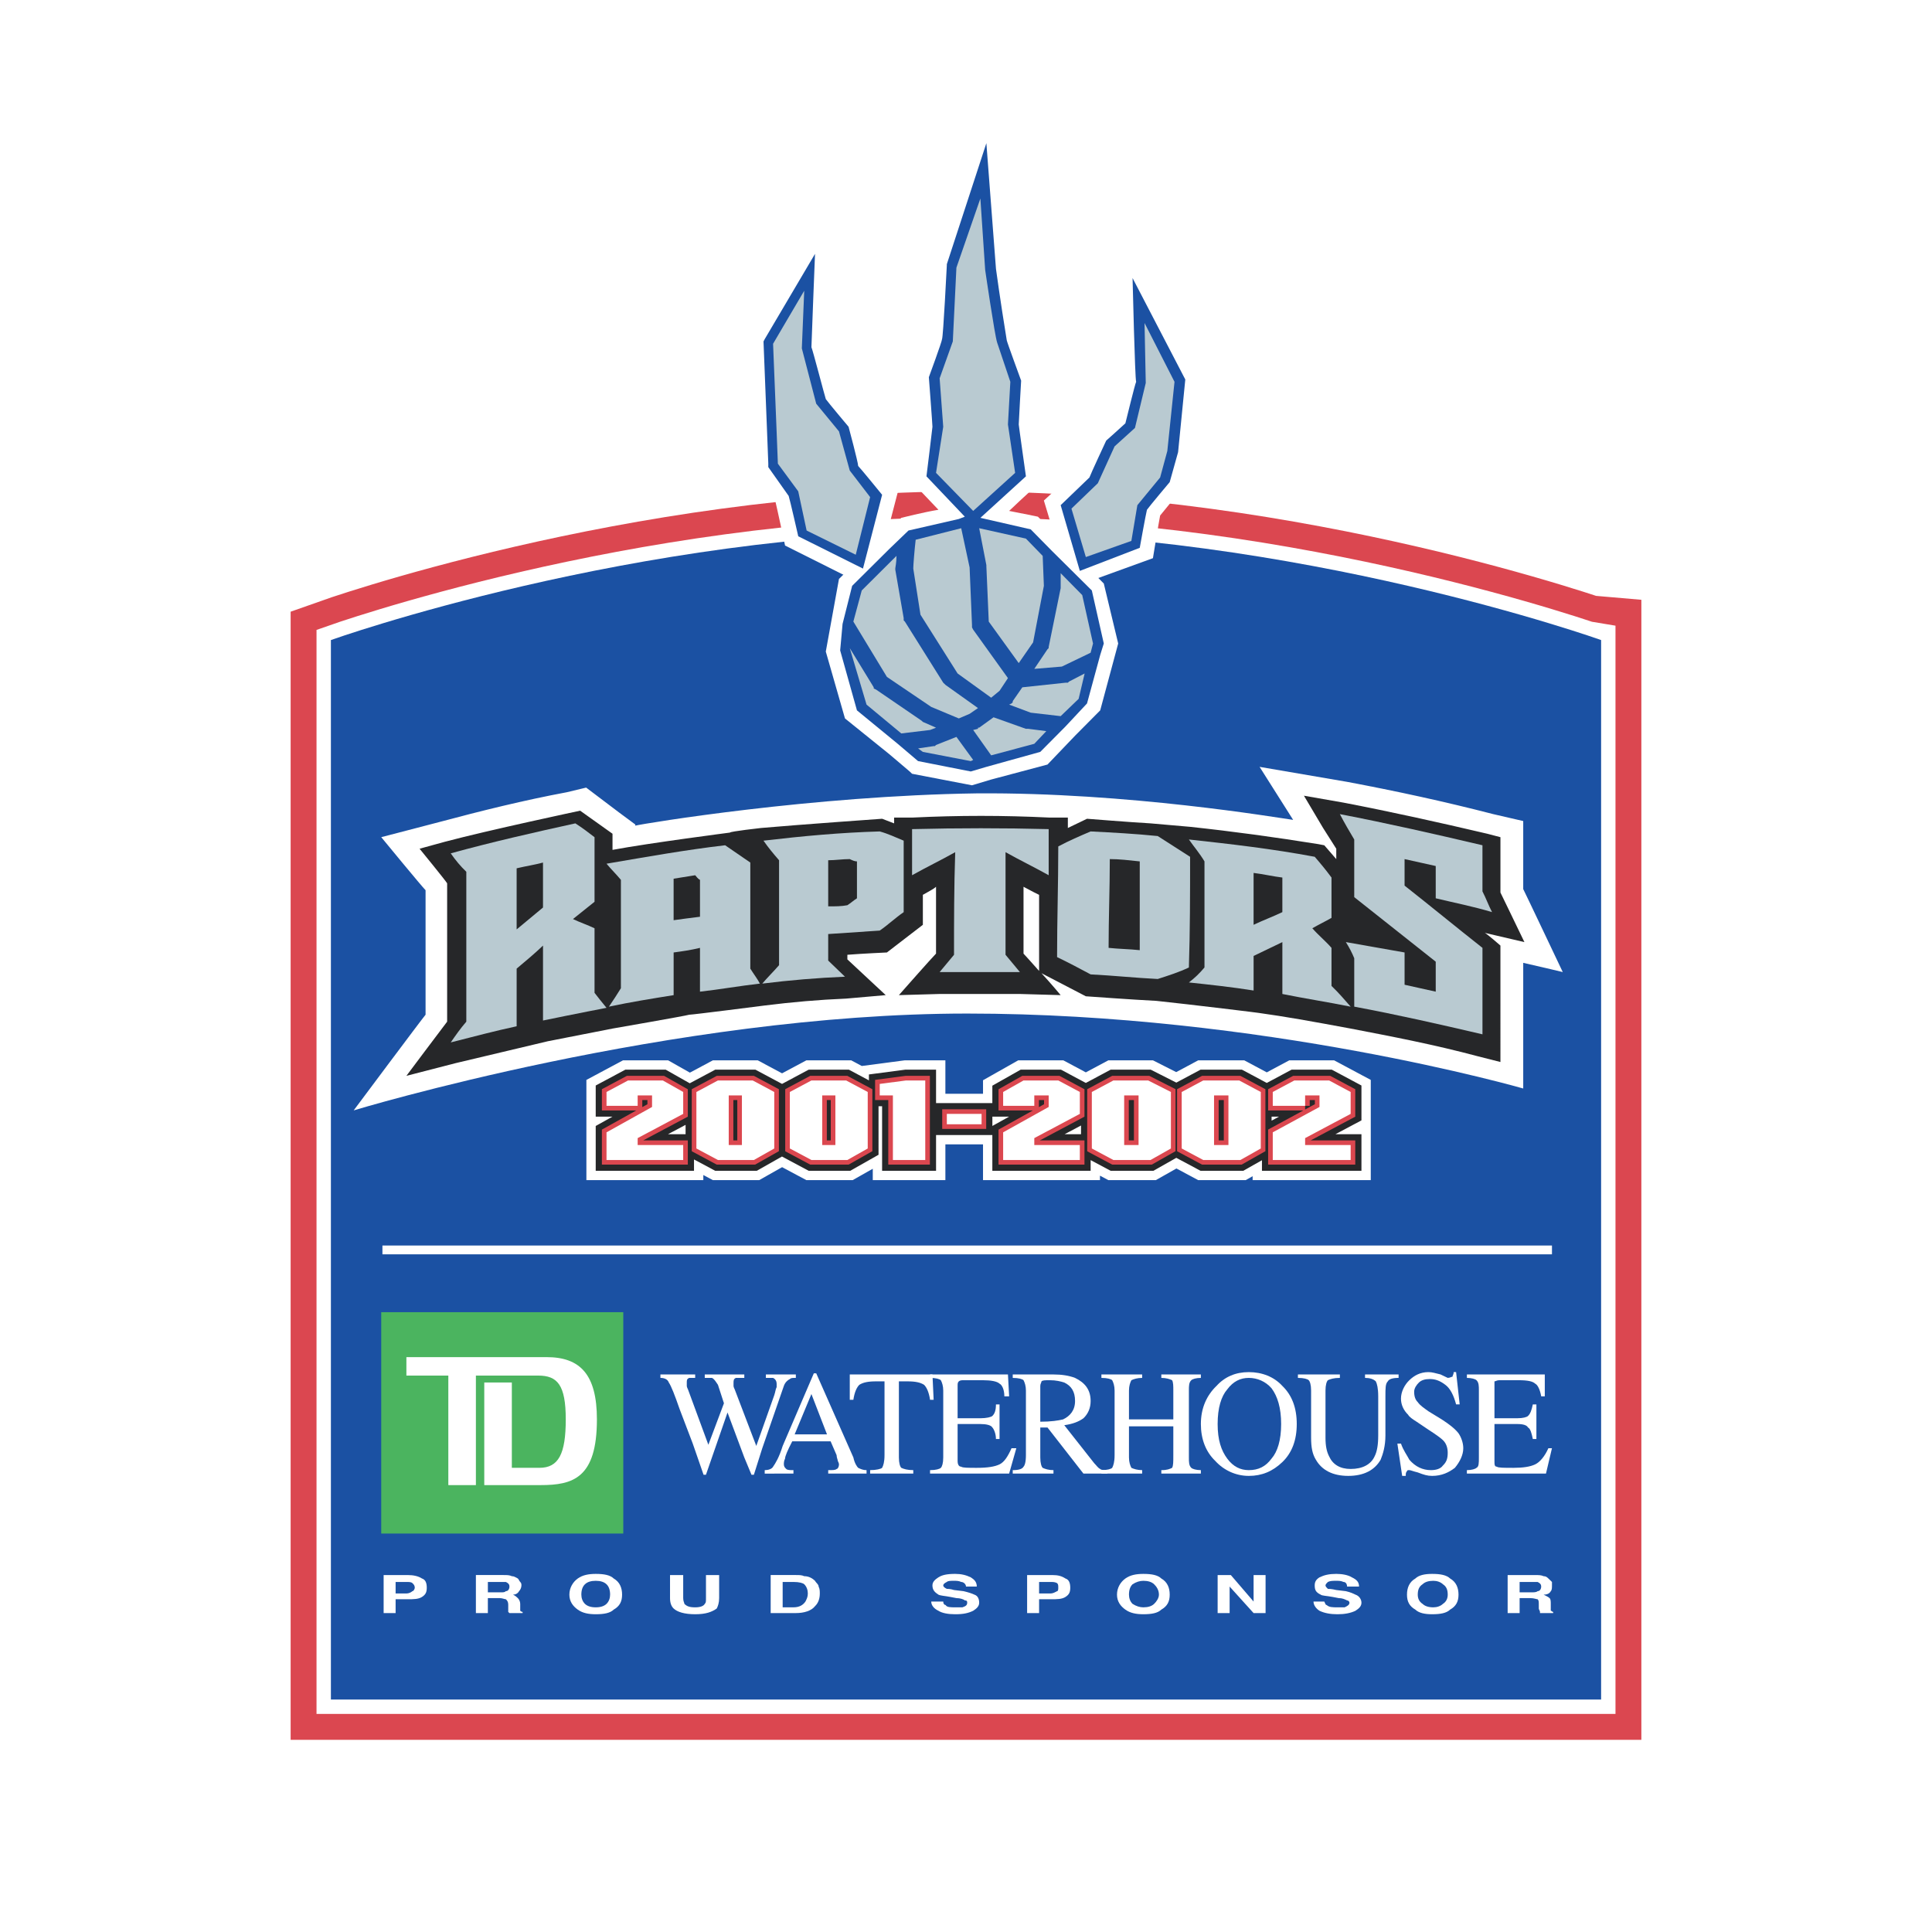 <?xml version="1.0" encoding="utf-8"?>
<!-- Generator: Adobe Illustrator 13.0.0, SVG Export Plug-In . SVG Version: 6.00 Build 14948)  -->
<!DOCTYPE svg PUBLIC "-//W3C//DTD SVG 1.0//EN" "http://www.w3.org/TR/2001/REC-SVG-20010904/DTD/svg10.dtd">
<svg version="1.0" id="Layer_1" xmlns="http://www.w3.org/2000/svg" xmlns:xlink="http://www.w3.org/1999/xlink" x="0px" y="0px"
	 width="192.756px" height="192.756px" viewBox="0 0 192.756 192.756" enable-background="new 0 0 192.756 192.756"
	 xml:space="preserve">
<g>
	<polygon fill-rule="evenodd" clip-rule="evenodd" fill="#FFFFFF" points="0,0 192.756,0 192.756,192.756 0,192.756 0,0 	"/>
	<path fill="none" stroke="#DB4750" stroke-width="8.034" stroke-miterlimit="2.613" d="M96.378,53.046
		c-33.117,0-63.364,10.812-63.364,10.812v105.707h126.729V63.858C159.742,63.858,129.494,53.046,96.378,53.046L96.378,53.046z"/>
	<path fill-rule="evenodd" clip-rule="evenodd" fill="#00467A" d="M96.378,53.046c-33.117,0-63.364,10.812-63.364,10.812v105.707
		h126.729V63.858C159.742,63.858,129.494,53.046,96.378,53.046L96.378,53.046z"/>
	<path fill="none" stroke="#FFFFFF" stroke-width="2.869" stroke-miterlimit="2.613" d="M96.378,53.046
		c-33.117,0-63.364,10.812-63.364,10.812v105.707h126.729V63.858C159.742,63.858,129.494,53.046,96.378,53.046L96.378,53.046z"/>
	<path fill-rule="evenodd" clip-rule="evenodd" fill="#1B51A3" d="M96.378,53.046c-33.117,0-63.364,10.812-63.364,10.812v105.707
		h126.729V63.858C159.742,63.858,129.494,53.046,96.378,53.046L96.378,53.046z"/>
	<polygon fill-rule="evenodd" clip-rule="evenodd" fill="#4BB45F" points="38.035,130.916 62.185,130.916 62.185,153.002 
		38.035,153.002 38.035,130.916 	"/>
	<path fill-rule="evenodd" clip-rule="evenodd" fill="#FFFFFF" d="M40.546,135.402v1.84c0,0,11.238,0,13.151,0
		c1.912,0,2.749,0.92,2.749,4.371s-0.717,4.832-2.63,4.832c-1.793,0-2.75,0-2.75,0v-8.512h-2.75v10.236c0,0,2.869,0,5.619,0
		c3.228,0,5.619-0.689,5.619-6.557c0-4.484-1.673-6.211-5.021-6.211H40.546L40.546,135.402z"/>
	<polygon fill-rule="evenodd" clip-rule="evenodd" fill="#FFFFFF" points="44.73,136.322 47.48,136.322 47.48,148.17 44.73,148.17 
		44.73,136.322 	"/>
	<path fill-rule="evenodd" clip-rule="evenodd" fill="#FFFFFF" d="M69.358,137.129v0.344c-0.239,0-0.478,0-0.598,0
		c-0.239,0.115-0.239,0.23-0.239,0.461c0,0.115,0,0.229,0,0.344c0,0,0,0.115,0.12,0.346l2.033,5.521l1.554-4.141l-0.598-1.842
		c-0.239-0.344-0.358-0.574-0.598-0.689c-0.239,0-0.478,0-0.717,0v-0.344h3.945v0.344c-0.359,0-0.717,0-0.836,0
		c-0.239,0.115-0.239,0.23-0.239,0.576c0,0,0,0.113,0,0.229c0,0,0,0.115,0.12,0.346l2.151,5.637l1.793-5.061
		c0.12-0.346,0.12-0.576,0.239-0.807c0-0.115,0-0.23,0-0.344c0-0.23-0.119-0.461-0.358-0.576c-0.239,0-0.359,0-0.717,0v-0.344h2.989
		v0.344c-0.358,0-0.479,0-0.598,0.115c-0.239,0.115-0.478,0.346-0.598,0.689l-1.554,4.486l-0.598,1.727l-0.837,2.645h-0.239
		l-0.717-1.725l-1.674-4.486l-2.152,6.211h-0.239l-1.076-3.105l-1.315-3.451c-0.478-1.379-0.837-2.301-1.076-2.645
		c-0.12-0.346-0.479-0.461-0.837-0.461v-0.344H69.358L69.358,137.129z"/>
	<path fill-rule="evenodd" clip-rule="evenodd" fill="#FFFFFF" d="M79.282,143.109l1.673-4.025l1.555,4.025H79.282L79.282,143.109z
		 M79.162,147.02v-0.344c-0.359,0-0.598,0-0.717-0.117c-0.12-0.113-0.239-0.229-0.239-0.459c0-0.115,0-0.346,0.12-0.576
		c0-0.229,0.239-0.805,0.718-1.725h3.826l0.598,1.381c0,0.23,0.119,0.461,0.119,0.574c0.12,0.23,0.12,0.346,0.12,0.346
		c0,0.23-0.12,0.459-0.239,0.459c-0.12,0.117-0.359,0.117-0.837,0.117v0.344h3.826v-0.344c-0.358,0-0.598-0.117-0.836-0.23
		c-0.12-0.115-0.359-0.461-0.479-1.035l-3.706-8.396h-0.239l-3.108,7.246c-0.358,1.15-0.717,1.725-0.956,2.07
		c-0.12,0.229-0.479,0.346-0.837,0.346v0.344H79.162L79.162,147.02z"/>
	<path fill-rule="evenodd" clip-rule="evenodd" fill="#FFFFFF" d="M84.781,137.129h8.25l0.119,2.529h-0.358
		c-0.12-0.805-0.359-1.266-0.598-1.496c-0.359-0.229-0.837-0.344-1.674-0.344h-0.837v7.592c0,0.574,0.12,0.92,0.239,1.035
		c0.239,0.113,0.598,0.23,1.196,0.23v0.344h-4.304v-0.344c0.598,0,1.076-0.117,1.195-0.23c0.12-0.23,0.239-0.576,0.239-1.266v-7.361
		h-0.836c-0.837,0-1.315,0.115-1.674,0.344c-0.239,0.23-0.479,0.691-0.598,1.496h-0.358V137.129L84.781,137.129z"/>
	<path fill-rule="evenodd" clip-rule="evenodd" fill="#FFFFFF" d="M92.792,146.676c0.597,0,0.956-0.117,1.076-0.23
		c0.12-0.115,0.239-0.461,0.239-1.035v-6.672c0-0.461-0.12-0.805-0.239-1.035c-0.12-0.115-0.479-0.23-1.076-0.23v-0.344h7.771
		l0.119,2.184h-0.478c0-0.689-0.239-1.15-0.479-1.264c-0.239-0.23-0.837-0.346-1.674-0.346H96.02c-0.239,0-0.359,0.115-0.359,0.115
		c-0.12,0.115-0.12,0.23-0.12,0.459v3.221h2.271c0.598,0,1.076-0.115,1.195-0.229c0.239-0.23,0.359-0.576,0.359-1.15h0.358v3.449
		h-0.358c0-0.574-0.239-1.035-0.359-1.148c-0.119-0.23-0.598-0.346-1.195-0.346h-2.271v3.68c0,0.346,0.12,0.576,0.359,0.576
		c0.12,0.115,0.717,0.115,1.554,0.115c1.076,0,1.793-0.115,2.271-0.346s0.837-0.805,1.195-1.609h0.479l-0.718,2.529h-7.89V146.676
		L92.792,146.676z"/>
	<path fill-rule="evenodd" clip-rule="evenodd" fill="#FFFFFF" d="M103.79,141.844v-3.566c0-0.229,0.12-0.344,0.12-0.459
		c0.119-0.115,0.358-0.115,0.837-0.115c0.598,0,1.076,0.115,1.435,0.23c0.718,0.344,1.076,0.92,1.076,1.84s-0.479,1.496-1.195,1.84
		C105.584,141.729,104.866,141.844,103.79,141.844L103.79,141.844z M101.04,147.02h4.065v-0.344c-0.479,0-0.837-0.117-1.076-0.23
		c-0.119-0.115-0.239-0.461-0.239-1.035v-2.99h0.718l3.587,4.6h2.391v-0.344c-0.358,0-0.598,0-0.718-0.117
		c-0.238-0.113-0.358-0.344-0.597-0.574l-2.989-3.795c0.837-0.115,1.435-0.346,1.913-0.691c0.478-0.459,0.717-1.035,0.717-1.725
		c0-1.15-0.598-1.84-1.554-2.301c-0.599-0.23-1.315-0.344-2.152-0.344h-4.065v0.344c0.599,0,0.957,0.115,1.077,0.23
		c0.119,0.23,0.238,0.574,0.238,1.035v6.441c0,0.689-0.119,1.035-0.238,1.15c-0.12,0.229-0.479,0.346-1.077,0.346V147.02
		L101.04,147.02z"/>
	<path fill-rule="evenodd" clip-rule="evenodd" fill="#FFFFFF" d="M109.888,146.676c0.598,0,0.957-0.117,1.076-0.23
		c0.119-0.23,0.239-0.576,0.239-1.266v-6.441c0-0.461-0.12-0.805-0.239-1.035c-0.119-0.115-0.479-0.23-1.076-0.23v-0.344h4.065
		v0.344c-0.479,0-0.837,0.115-1.076,0.23c-0.12,0.23-0.239,0.574-0.239,1.035v2.875h4.424v-2.875c0-0.461,0-0.805-0.12-1.035
		c-0.239-0.115-0.598-0.23-1.076-0.23v-0.344h3.945v0.344c-0.479,0-0.837,0.115-0.956,0.23c-0.239,0.23-0.239,0.574-0.239,1.035
		v6.672c0,0.459,0,0.805,0.239,1.035c0.119,0.113,0.478,0.23,0.956,0.23v0.344h-3.945v-0.344c0.599,0,0.837-0.117,1.076-0.23
		c0.12-0.23,0.12-0.576,0.12-1.266v-2.875h-4.424v3.105c0,0.459,0.119,0.805,0.239,1.035c0.239,0.113,0.598,0.23,1.076,0.23v0.344
		h-4.065V146.676L109.888,146.676z"/>
	<path fill-rule="evenodd" clip-rule="evenodd" fill="#FFFFFF" d="M121.484,142.074c0-1.611,0.359-2.762,0.956-3.451
		c0.599-0.805,1.315-1.15,2.152-1.15s1.674,0.346,2.271,1.035c0.599,0.805,0.957,1.955,0.957,3.566c0,1.609-0.358,2.76-0.957,3.449
		c-0.598,0.807-1.314,1.152-2.271,1.152c-0.837,0-1.554-0.346-2.152-1.152C121.844,144.719,121.484,143.684,121.484,142.074
		L121.484,142.074z M119.811,142.074c0,1.494,0.479,2.76,1.435,3.68c0.837,0.922,2.032,1.496,3.348,1.496s2.392-0.461,3.349-1.381
		c0.956-0.92,1.434-2.186,1.434-3.795c0-1.611-0.478-2.875-1.434-3.797c-0.838-0.92-2.033-1.381-3.349-1.381
		s-2.391,0.461-3.228,1.381C120.409,139.199,119.811,140.463,119.811,142.074L119.811,142.074z"/>
	<path fill-rule="evenodd" clip-rule="evenodd" fill="#FFFFFF" d="M133.68,137.129v0.344c-0.599,0-0.957,0.115-1.196,0.23
		c-0.119,0.115-0.239,0.459-0.239,1.035v4.715c0,0.807,0.12,1.381,0.358,1.842c0.359,0.805,1.077,1.264,2.152,1.264
		c1.195,0,2.032-0.459,2.392-1.264c0.239-0.461,0.358-1.15,0.358-2.07v-3.912c0-0.805-0.119-1.264-0.239-1.494
		c-0.238-0.23-0.598-0.346-1.076-0.346v-0.344h3.348v0.344c-0.598,0-0.956,0.115-1.076,0.346c-0.238,0.23-0.238,0.689-0.238,1.494
		v3.912c0,1.035-0.239,1.84-0.479,2.416c-0.598,1.035-1.674,1.609-3.228,1.609c-1.555,0-2.631-0.574-3.229-1.609
		c-0.358-0.576-0.479-1.266-0.479-2.188v-4.715c0-0.576-0.119-0.92-0.238-1.035c-0.12-0.115-0.479-0.23-1.077-0.23v-0.344H133.68
		L133.68,137.129z"/>
	<path fill-rule="evenodd" clip-rule="evenodd" fill="#FFFFFF" d="M139.776,144.029c0.239,0.689,0.599,1.15,0.837,1.611
		c0.598,0.689,1.315,1.035,2.152,1.035c0.479,0,0.956-0.117,1.195-0.461c0.358-0.346,0.479-0.691,0.479-1.266
		c0-0.459-0.12-0.92-0.479-1.266c-0.239-0.23-0.717-0.574-1.435-1.035l-1.195-0.805c-0.359-0.23-0.718-0.461-0.837-0.689
		c-0.479-0.461-0.718-1.035-0.718-1.611c0-0.689,0.359-1.381,0.837-1.84c0.479-0.461,1.076-0.807,1.913-0.807
		c0.358,0,0.718,0.117,1.195,0.232c0.479,0.229,0.718,0.344,0.718,0.344c0.238,0,0.358-0.115,0.478-0.115
		c0-0.115,0.12-0.229,0.12-0.461h0.239l0.358,3.223h-0.358c-0.239-0.92-0.599-1.611-1.076-1.957
		c-0.598-0.459-1.076-0.574-1.555-0.574s-0.837,0.115-1.075,0.346c-0.239,0.229-0.479,0.574-0.479,0.92
		c0,0.459,0.119,0.805,0.358,1.035c0.239,0.346,0.598,0.574,1.076,0.92l1.315,0.805c0.717,0.461,1.314,0.92,1.674,1.381
		c0.239,0.346,0.478,0.92,0.478,1.496c0,0.689-0.358,1.379-0.837,1.955c-0.598,0.459-1.314,0.805-2.271,0.805
		c-0.478,0-0.837-0.115-1.435-0.346c-0.479-0.115-0.718-0.229-0.837-0.229s-0.238,0-0.238,0.113c-0.12,0.115-0.12,0.23-0.12,0.461
		h-0.358l-0.479-3.221H139.776L139.776,144.029z"/>
	<path fill-rule="evenodd" clip-rule="evenodd" fill="#FFFFFF" d="M146.353,146.676c0.478,0,0.837-0.117,0.956-0.23
		c0.239-0.115,0.239-0.461,0.239-1.035v-6.672c0-0.461,0-0.805-0.239-1.035c-0.119-0.115-0.479-0.23-0.956-0.23v-0.344h7.771v2.184
		h-0.358c-0.12-0.689-0.359-1.15-0.598-1.264c-0.239-0.23-0.718-0.346-1.674-0.346h-1.913c-0.238,0-0.358,0.115-0.478,0.115
		c0,0.115,0,0.23,0,0.459v3.221h2.271c0.599,0,0.957-0.115,1.076-0.229c0.239-0.23,0.359-0.576,0.479-1.15h0.358v3.449h-0.358
		c-0.119-0.574-0.239-1.035-0.479-1.148c-0.119-0.23-0.478-0.346-1.076-0.346h-2.271v3.68c0,0.346,0,0.576,0.239,0.576
		c0.119,0.115,0.717,0.115,1.673,0.115c0.957,0,1.674-0.115,2.152-0.346c0.478-0.23,0.956-0.805,1.314-1.609h0.358l-0.597,2.529
		h-7.891V146.676L146.353,146.676z"/>
	<path fill-rule="evenodd" clip-rule="evenodd" fill="#FFFFFF" d="M42.1,159.328c-0.359,0.229-0.837,0.229-1.435,0.229H39.47v1.381
		h-1.195v-3.795h2.391c0.598,0,1.076,0.113,1.435,0.344c0.358,0.115,0.478,0.461,0.478,0.92
		C42.578,158.867,42.458,159.098,42.1,159.328L42.1,159.328z M41.144,157.947c-0.119-0.115-0.359-0.115-0.598-0.115H39.47v1.15
		h1.076c0.239,0,0.479-0.115,0.598-0.23c0.12,0,0.239-0.23,0.239-0.346C41.383,158.178,41.263,158.062,41.144,157.947
		L41.144,157.947z"/>
	<path fill-rule="evenodd" clip-rule="evenodd" fill="#FFFFFF" d="M51.067,157.256c0.239,0,0.358,0.115,0.597,0.23
		c0.12,0.115,0.12,0.23,0.239,0.346c0.12,0.115,0.12,0.23,0.12,0.346c0,0.229-0.12,0.459-0.239,0.574
		c-0.12,0.23-0.359,0.346-0.598,0.346c0.239,0.115,0.359,0.23,0.478,0.346c0.12,0.113,0.239,0.344,0.239,0.574v0.23
		c0,0.23,0,0.344,0,0.459c0,0,0.12,0.115,0.239,0.115v0.115h-1.315l-0.12-0.115c0-0.115,0-0.23,0-0.344v-0.346
		c0-0.346-0.12-0.461-0.239-0.576c-0.12,0-0.359-0.113-0.598-0.113h-1.196v1.494H47.48v-3.795h2.75
		C50.588,157.143,50.828,157.143,51.067,157.256L51.067,157.256z M48.675,157.832v1.035h1.315c0.239,0,0.358,0,0.478-0.115
		c0.239,0,0.359-0.23,0.359-0.459c0-0.23-0.12-0.346-0.359-0.461c-0.12,0-0.239,0-0.478,0H48.675L48.675,157.832z"/>
	<path fill-rule="evenodd" clip-rule="evenodd" fill="#FFFFFF" d="M61.229,160.592c-0.358,0.346-0.956,0.461-1.793,0.461
		c-0.717,0-1.315-0.115-1.793-0.461c-0.478-0.344-0.836-0.805-0.836-1.494c0-0.691,0.358-1.266,0.836-1.611
		c0.479-0.344,1.076-0.459,1.793-0.459c0.837,0,1.435,0.115,1.793,0.459c0.598,0.346,0.837,0.92,0.837,1.611
		C62.066,159.787,61.827,160.248,61.229,160.592L61.229,160.592z M60.512,160.018c0.239-0.23,0.358-0.574,0.358-0.92
		c0-0.461-0.119-0.805-0.358-1.035s-0.598-0.346-1.076-0.346s-0.837,0.115-1.076,0.346c-0.239,0.23-0.359,0.574-0.359,1.035
		c0,0.346,0.12,0.689,0.359,0.92c0.239,0.23,0.598,0.346,1.076,0.346S60.272,160.248,60.512,160.018L60.512,160.018z"/>
	<path fill-rule="evenodd" clip-rule="evenodd" fill="#FFFFFF" d="M66.848,157.143h1.315v2.301c0,0.344,0.119,0.459,0.119,0.574
		c0.239,0.23,0.479,0.346,1.076,0.346c0.479,0,0.837-0.115,0.957-0.346c0.12-0.115,0.12-0.23,0.12-0.574v-2.301h1.315v2.301
		c0,0.459-0.12,0.805-0.239,1.035c-0.479,0.344-1.076,0.574-2.152,0.574s-1.793-0.23-2.152-0.574
		c-0.239-0.23-0.358-0.576-0.358-1.035V157.143L66.848,157.143z"/>
	<path fill-rule="evenodd" clip-rule="evenodd" fill="#FFFFFF" d="M80.238,157.256c0.479,0,0.836,0.23,1.076,0.461
		c0.12,0.23,0.359,0.346,0.359,0.576c0.119,0.229,0.119,0.459,0.119,0.689c0,0.461-0.119,0.92-0.478,1.266
		c-0.359,0.459-1.076,0.689-1.913,0.689h-2.511v-3.795h2.511C79.76,157.143,79.999,157.143,80.238,157.256L80.238,157.256z
		 M78.086,157.832v2.531h1.076c0.598,0,0.957-0.23,1.196-0.576c0.119-0.23,0.239-0.459,0.239-0.805s-0.12-0.689-0.358-0.92
		c-0.12-0.115-0.479-0.23-1.076-0.23H78.086L78.086,157.832z"/>
	<path fill-rule="evenodd" clip-rule="evenodd" fill="#FFFFFF" d="M94.106,159.787c0,0.23,0.12,0.346,0.239,0.346
		c0.119,0.23,0.479,0.23,0.956,0.23c0.359,0,0.479,0,0.718,0c0.358-0.115,0.478-0.23,0.478-0.461c0-0.115,0-0.23-0.239-0.23
		c-0.12-0.115-0.479-0.229-0.837-0.229l-0.598-0.115c-0.598-0.115-0.957-0.115-1.196-0.23c-0.358-0.23-0.597-0.461-0.597-0.92
		c0-0.346,0.239-0.576,0.597-0.807c0.359-0.229,0.837-0.344,1.674-0.344c0.598,0,1.076,0.115,1.555,0.344
		c0.358,0.23,0.598,0.461,0.598,0.922h-1.076c0-0.23-0.239-0.461-0.478-0.461c-0.239-0.115-0.478-0.115-0.717-0.115
		c-0.358,0-0.598,0-0.718,0.115c-0.239,0.115-0.358,0.23-0.358,0.346s0.12,0.229,0.358,0.344c0.12,0,0.359,0,0.718,0.115
		l0.956,0.115c0.479,0.115,0.837,0.23,1.076,0.346c0.359,0.115,0.478,0.459,0.478,0.805s-0.239,0.576-0.598,0.805
		c-0.478,0.23-0.957,0.346-1.793,0.346c-0.717,0-1.315-0.115-1.674-0.346c-0.478-0.229-0.717-0.574-0.717-0.92H94.106
		L94.106,159.787z"/>
	<path fill-rule="evenodd" clip-rule="evenodd" fill="#FFFFFF" d="M106.301,159.328c-0.358,0.229-0.837,0.229-1.435,0.229h-1.195
		v1.381h-1.195v-3.795h2.511c0.598,0,0.956,0.113,1.314,0.344c0.358,0.115,0.479,0.461,0.479,0.92
		C106.779,158.867,106.659,159.098,106.301,159.328L106.301,159.328z M105.464,157.947c-0.238-0.115-0.358-0.115-0.717-0.115h-1.076
		v1.15h1.076c0.358,0,0.479-0.115,0.717-0.23c0.12,0,0.12-0.23,0.12-0.346C105.584,158.178,105.584,158.062,105.464,157.947
		L105.464,157.947z"/>
	<path fill-rule="evenodd" clip-rule="evenodd" fill="#FFFFFF" d="M115.865,160.592c-0.358,0.346-0.956,0.461-1.793,0.461
		c-0.718,0-1.315-0.115-1.793-0.461c-0.479-0.344-0.837-0.805-0.837-1.494c0-0.691,0.358-1.266,0.837-1.611
		c0.478-0.344,1.075-0.459,1.793-0.459c0.837,0,1.435,0.115,1.793,0.459c0.599,0.346,0.837,0.92,0.837,1.611
		C116.702,159.787,116.464,160.248,115.865,160.592L115.865,160.592z M115.148,160.018c0.238-0.23,0.478-0.574,0.478-0.92
		c0-0.461-0.239-0.805-0.478-1.035c-0.239-0.23-0.598-0.346-1.076-0.346c-0.359,0-0.718,0.115-1.076,0.346
		c-0.239,0.23-0.358,0.574-0.358,1.035c0,0.346,0.119,0.689,0.358,0.92c0.358,0.23,0.717,0.346,1.076,0.346
		C114.551,160.363,114.909,160.248,115.148,160.018L115.148,160.018z"/>
	<polygon fill-rule="evenodd" clip-rule="evenodd" fill="#FFFFFF" points="121.484,157.143 122.8,157.143 125.071,159.787 
		125.071,157.143 126.267,157.143 126.267,160.938 125.071,160.938 122.68,158.293 122.68,160.938 121.484,160.938 121.484,157.143 
			"/>
	<path fill-rule="evenodd" clip-rule="evenodd" fill="#FFFFFF" d="M132.125,159.787c0.119,0.23,0.119,0.346,0.239,0.346
		c0.238,0.23,0.598,0.23,1.076,0.23c0.239,0,0.478,0,0.717,0c0.239-0.115,0.479-0.23,0.479-0.461c0-0.115-0.119-0.23-0.239-0.23
		c-0.239-0.115-0.479-0.229-0.836-0.229l-0.599-0.115c-0.598-0.115-1.076-0.115-1.195-0.23c-0.479-0.23-0.598-0.461-0.598-0.92
		c0-0.346,0.119-0.576,0.478-0.807c0.479-0.229,0.956-0.344,1.674-0.344c0.598,0,1.196,0.115,1.555,0.344
		c0.478,0.23,0.717,0.461,0.717,0.922h-1.195c0-0.23-0.119-0.461-0.358-0.461c-0.239-0.115-0.478-0.115-0.718-0.115
		c-0.358,0-0.598,0-0.837,0.115c-0.119,0.115-0.239,0.23-0.239,0.346s0.12,0.229,0.239,0.344c0.119,0,0.359,0,0.837,0.115
		l0.957,0.115c0.478,0.115,0.717,0.23,0.956,0.346c0.358,0.115,0.598,0.459,0.598,0.805s-0.239,0.576-0.598,0.805
		c-0.479,0.23-1.076,0.346-1.793,0.346c-0.718,0-1.315-0.115-1.794-0.346c-0.358-0.229-0.598-0.574-0.598-0.92H132.125
		L132.125,159.787z"/>
	<path fill-rule="evenodd" clip-rule="evenodd" fill="#FFFFFF" d="M144.678,160.592c-0.358,0.346-0.956,0.461-1.793,0.461
		c-0.718,0-1.314-0.115-1.674-0.461c-0.598-0.344-0.836-0.805-0.836-1.494c0-0.691,0.238-1.266,0.836-1.611
		c0.359-0.344,0.956-0.459,1.674-0.459c0.837,0,1.435,0.115,1.793,0.459c0.599,0.346,0.838,0.92,0.838,1.611
		C145.516,159.787,145.276,160.248,144.678,160.592L144.678,160.592z M143.961,160.018c0.358-0.23,0.479-0.574,0.479-0.92
		c0-0.461-0.12-0.805-0.479-1.035c-0.239-0.23-0.598-0.346-0.956-0.346c-0.479,0-0.838,0.115-1.076,0.346
		c-0.358,0.23-0.479,0.574-0.479,1.035c0,0.346,0.12,0.689,0.479,0.92c0.238,0.23,0.598,0.346,1.076,0.346
		C143.363,160.363,143.722,160.248,143.961,160.018L143.961,160.018z"/>
	<path fill-rule="evenodd" clip-rule="evenodd" fill="#FFFFFF" d="M154.004,157.256c0.239,0,0.358,0.115,0.478,0.23
		c0.12,0.115,0.239,0.23,0.358,0.346c0,0.115,0,0.23,0,0.346c0,0.229,0,0.459-0.119,0.574c-0.119,0.23-0.358,0.346-0.717,0.346
		c0.239,0.115,0.478,0.23,0.598,0.346c0.119,0.113,0.119,0.344,0.119,0.574v0.23c0,0.23,0,0.344,0,0.459
		c0.119,0,0.119,0.115,0.239,0.115v0.115h-1.315v-0.115c0-0.115-0.119-0.23-0.119-0.344v-0.346c0-0.346,0-0.461-0.12-0.576
		c-0.119,0-0.358-0.113-0.717-0.113h-1.076v1.494h-1.195v-3.795h2.63C153.525,157.143,153.765,157.143,154.004,157.256
		L154.004,157.256z M151.612,157.832v1.035h1.196c0.238,0,0.478,0,0.597-0.115c0.239,0,0.359-0.23,0.359-0.459
		c0-0.23-0.12-0.346-0.359-0.461c-0.119,0-0.358,0-0.597,0H151.612L151.612,157.832z"/>
	<path fill="none" stroke="#FFFFFF" stroke-width="4.016" stroke-miterlimit="2.613" d="M63.62,110.328h-3.108v-1.381l2.151-1.15
		h3.467l2.033,1.15v2.186l-4.543,2.416v0.689h4.543v1.496h-7.651v-2.762l4.543-2.529v-1.152H63.62V110.328L63.62,110.328z
		 M77.249,114.584l-2.033,1.15H71.63l-2.151-1.15v-5.637l2.151-1.15h3.467l2.152,1.15V114.584L77.249,114.584z M72.706,114.238
		h1.315v-4.947h-1.315V114.238L72.706,114.238z M86.574,114.584l-2.032,1.15h-3.587l-2.152-1.15v-5.637l2.152-1.15h3.467l2.152,1.15
		V114.584L86.574,114.584z M82.031,114.238h1.315v-4.947h-1.315V114.238L82.031,114.238z M92.313,115.734h-3.228v-6.443H87.77
		v-1.148l2.63-0.346h1.913V115.734L92.313,115.734z M94.465,111.133h3.467v1.035h-3.467V111.133L94.465,111.133z M103.192,110.328
		h-3.108v-1.381l2.033-1.15h3.467l2.152,1.15v2.186l-4.544,2.416v0.689h4.544v1.496h-7.652v-2.762l4.543-2.529v-1.152h-1.435
		V110.328L103.192,110.328z M116.822,114.584l-2.032,1.15h-3.707l-2.151-1.15v-5.637l2.151-1.15h3.468l2.271,1.15V114.584
		L116.822,114.584z M112.159,114.238h1.435v-4.947h-1.435V114.238L112.159,114.238z M125.789,114.584l-2.033,1.15h-3.706
		l-2.151-1.15v-5.637l2.151-1.15h3.587l2.152,1.15V114.584L125.789,114.584z M121.126,114.238h1.435v-4.947h-1.435V114.238
		L121.126,114.238z M130.212,110.328h-3.228v-1.381l2.151-1.15h3.467l2.152,1.15v2.186l-4.543,2.416v0.689h4.543v1.496h-7.771
		v-2.762l4.662-2.529v-1.152h-1.435V110.328L130.212,110.328z"/>
	<path fill="none" stroke="#262729" stroke-width="2.155" stroke-miterlimit="2.613" d="M63.62,110.328h-3.108v-1.381l2.151-1.15
		h3.467l2.033,1.15v2.186l-4.543,2.416v0.689h4.543v1.496h-7.651v-2.762l4.543-2.529v-1.152H63.62V110.328L63.62,110.328z
		 M77.249,114.584l-2.033,1.15H71.63l-2.151-1.15v-5.637l2.151-1.15h3.467l2.152,1.15V114.584L77.249,114.584z M72.706,114.238
		h1.315v-4.947h-1.315V114.238L72.706,114.238z M86.574,114.584l-2.032,1.15h-3.587l-2.152-1.15v-5.637l2.152-1.15h3.467l2.152,1.15
		V114.584L86.574,114.584z M82.031,114.238h1.315v-4.947h-1.315V114.238L82.031,114.238z M92.313,115.734h-3.228v-6.443H87.77
		v-1.148l2.63-0.346h1.913V115.734L92.313,115.734z M94.465,111.133h3.467v1.035h-3.467V111.133L94.465,111.133z M103.192,110.328
		h-3.108v-1.381l2.033-1.15h3.467l2.152,1.15v2.186l-4.544,2.416v0.689h4.544v1.496h-7.652v-2.762l4.543-2.529v-1.152h-1.435
		V110.328L103.192,110.328z M116.822,114.584l-2.033,1.15h-3.706l-2.151-1.15v-5.637l2.151-1.15h3.468l2.271,1.15V114.584
		L116.822,114.584z M112.159,114.238h1.435v-4.947h-1.435V114.238L112.159,114.238z M125.789,114.584l-2.033,1.15h-3.706
		l-2.151-1.15v-5.637l2.151-1.15h3.587l2.152,1.15V114.584L125.789,114.584z M121.126,114.238h1.435v-4.947h-1.435V114.238
		L121.126,114.238z M130.212,110.328h-3.228v-1.381l2.151-1.15h3.467l2.152,1.15v2.186l-4.543,2.416v0.689h4.543v1.496h-7.771
		v-2.762l4.662-2.529v-1.152h-1.435V110.328L130.212,110.328z"/>
	<path fill="none" stroke="#DB474F" stroke-width="0.923" stroke-miterlimit="2.613" d="M63.62,110.328h-3.108v-1.381l2.151-1.15
		h3.467l2.033,1.15v2.186l-4.543,2.416v0.689h4.543v1.496h-7.651v-2.762l4.543-2.529v-1.152H63.62V110.328L63.62,110.328z
		 M77.249,114.584l-2.033,1.15H71.63l-2.151-1.15v-5.637l2.151-1.15h3.467l2.152,1.15V114.584L77.249,114.584z M72.706,114.238
		h1.315v-4.947h-1.315V114.238L72.706,114.238z M86.574,114.584l-2.032,1.15h-3.587l-2.152-1.15v-5.637l2.152-1.15h3.467l2.152,1.15
		V114.584L86.574,114.584z M82.031,114.238h1.315v-4.947h-1.315V114.238L82.031,114.238z M92.313,115.734h-3.228v-6.443H87.77
		v-1.148l2.63-0.346h1.913V115.734L92.313,115.734z M94.465,111.133h3.467v1.035h-3.467V111.133L94.465,111.133z M103.192,110.328
		h-3.108v-1.381l2.033-1.15h3.467l2.152,1.15v2.186l-4.544,2.416v0.689h4.544v1.496h-7.652v-2.762l4.543-2.529v-1.152h-1.435
		V110.328L103.192,110.328z M116.822,114.584l-2.032,1.15h-3.707l-2.151-1.15v-5.637l2.151-1.15h3.468l2.271,1.15V114.584
		L116.822,114.584z M112.159,114.238h1.435v-4.947h-1.435V114.238L112.159,114.238z M125.789,114.584l-2.033,1.15h-3.706
		l-2.151-1.15v-5.637l2.151-1.15h3.587l2.152,1.15V114.584L125.789,114.584z M121.126,114.238h1.435v-4.947h-1.435V114.238
		L121.126,114.238z M130.212,110.328h-3.228v-1.381l2.151-1.15h3.467l2.152,1.15v2.186l-4.543,2.416v0.689h4.543v1.496h-7.771
		v-2.762l4.662-2.529v-1.152h-1.435V110.328L130.212,110.328z"/>
	<polygon fill-rule="evenodd" clip-rule="evenodd" fill="#FFFFFF" points="63.62,110.328 60.512,110.328 60.512,108.947 
		62.663,107.797 66.13,107.797 68.163,108.947 68.163,111.133 63.62,113.549 63.62,114.238 68.163,114.238 68.163,115.734 
		60.512,115.734 60.512,112.973 65.055,110.443 65.055,109.291 63.62,109.291 63.62,110.328 	"/>
	<path fill-rule="evenodd" clip-rule="evenodd" fill="#FFFFFF" d="M77.249,114.584l-2.032,1.15H71.63l-2.151-1.15v-5.637l2.151-1.15
		h3.467l2.152,1.15V114.584L77.249,114.584z M72.706,114.238h1.315v-4.947h-1.315V114.238L72.706,114.238z"/>
	<path fill-rule="evenodd" clip-rule="evenodd" fill="#FFFFFF" d="M86.574,114.584l-2.032,1.15h-3.587l-2.152-1.15v-5.637
		l2.152-1.15h3.467l2.152,1.15V114.584L86.574,114.584z M82.031,114.238h1.315v-4.947h-1.315V114.238L82.031,114.238z"/>
	<polygon fill-rule="evenodd" clip-rule="evenodd" fill="#FFFFFF" points="92.313,115.734 89.085,115.734 89.085,109.291 
		87.77,109.291 87.77,108.143 90.4,107.797 92.313,107.797 92.313,115.734 	"/>
	<polygon fill-rule="evenodd" clip-rule="evenodd" fill="#FFFFFF" points="94.465,111.133 97.932,111.133 97.932,112.168 
		94.465,112.168 94.465,111.133 	"/>
	<polygon fill-rule="evenodd" clip-rule="evenodd" fill="#FFFFFF" points="103.192,110.328 100.084,110.328 100.084,108.947 
		102.117,107.797 105.584,107.797 107.736,108.947 107.736,111.133 103.192,113.549 103.192,114.238 107.736,114.238 
		107.736,115.734 100.084,115.734 100.084,112.973 104.627,110.443 104.627,109.291 103.192,109.291 103.192,110.328 	"/>
	<path fill-rule="evenodd" clip-rule="evenodd" fill="#FFFFFF" d="M116.822,114.584l-2.032,1.15h-3.707l-2.151-1.15v-5.637
		l2.151-1.15h3.468l2.271,1.15V114.584L116.822,114.584z M112.159,114.238h1.435v-4.947h-1.435V114.238L112.159,114.238z"/>
	<path fill-rule="evenodd" clip-rule="evenodd" fill="#FFFFFF" d="M125.789,114.584l-2.033,1.15h-3.706l-2.151-1.15v-5.637
		l2.151-1.15h3.587l2.152,1.15V114.584L125.789,114.584z M121.126,114.238h1.435v-4.947h-1.435V114.238L121.126,114.238z"/>
	<polygon fill-rule="evenodd" clip-rule="evenodd" fill="#FFFFFF" points="130.212,110.328 126.984,110.328 126.984,108.947 
		129.136,107.797 132.603,107.797 134.755,108.947 134.755,111.133 130.212,113.549 130.212,114.238 134.755,114.238 
		134.755,115.734 126.984,115.734 126.984,112.973 131.646,110.443 131.646,109.291 130.212,109.291 130.212,110.328 	"/>
	<path fill-rule="evenodd" clip-rule="evenodd" fill="#FFFFFF" d="M151.972,88.703c0-1.15,0-6.787,0-6.787l-2.989-0.69
		c-4.902-1.265-9.684-2.3-14.586-3.221l-8.728-1.495l3.348,5.29c-1.674-0.23-16.499-2.76-31.562-2.645
		c-16.379,0.23-33.117,2.991-34.073,3.22v-0.115l-1.554-1.15l-3.348-2.531l-1.913,0.46c-4.304,0.805-8.488,1.84-12.792,2.991
		l-5.739,1.495c0,0,4.065,4.946,4.423,5.291c0,1.956,0,10.583,0,12.422c-0.478,0.576-7.173,9.547-7.173,9.547
		s31.801-9.662,61.212-9.662c29.53,0,55.474,7.477,55.474,7.477s0-11.041,0-12.538c2.032,0.461,3.945,0.921,3.945,0.921
		S152.21,89.163,151.972,88.703L151.972,88.703z"/>
	<path fill-rule="evenodd" clip-rule="evenodd" fill="#262729" d="M152.091,93.994l-1.555-3.221l-0.837-1.725
		c0-0.575,0-5.521,0-5.521l-1.314-0.345c-4.902-1.15-9.564-2.185-14.347-3.105l-3.945-0.69l1.912,3.221c0,0,0.957,1.495,1.315,2.07
		c0,0.115,0,0.575,0,1.035l-1.195-1.38l-0.598-0.115c-4.304-0.69-8.488-1.266-12.792-1.726l-3.945-0.345
		c-2.033-0.115-6.337-0.46-6.337-0.46l-1.913,0.92v-1.036h-1.793c-4.663-0.229-9.086-0.229-13.749,0h-1.793v0.576l-1.196-0.46
		c0,0-8.129,0.575-12.075,0.92c0,0-3.108,0.345-3.108,0.46c0,0-8.011,1.035-11.716,1.725v-1.61l-3.228-2.3
		c0,0-9.206,1.956-13.51,3.105l-2.511,0.69c0,0,2.63,3.221,2.75,3.451c0,1.035,0,12.767,0,13.804
		c-0.359,0.459-4.065,5.404-4.065,5.404l4.902-1.264l9.206-2.186l6.456-1.266c0,0,7.292-1.266,7.651-1.381
		c0.358,0,7.532-0.92,7.532-0.92c2.75-0.344,5.38-0.574,8.13-0.689l3.945-0.346c0,0-3.586-3.335-3.826-3.566c0-0.229,0-0.229,0-0.46
		c1.435-0.116,3.945-0.23,3.945-0.23l3.587-2.76v-2.991c0.598-0.345,1.076-0.575,1.314-0.805c0,2.76,0,5.981,0,6.67
		c-0.358,0.346-3.706,4.142-3.706,4.142l4.065-0.115c2.75,0,5.38,0,8.01,0l4.065,0.115c0,0-0.957-1.15-1.913-2.186l4.424,2.301
		c0,0,4.782,0.346,7.053,0.459l3.109,0.346c0,0,6.934,0.805,7.531,0.92l0,0l1.555,0.23c2.271,0.346,7.173,1.266,7.173,1.266
		c4.185,0.805,8.369,1.609,12.673,2.76l2.271,0.576V94.339c0,0-1.314-1.15-1.554-1.266L152.091,93.994L152.091,93.994z
		 M102.117,95.144c0-0.689,0-3.91,0-6.67c0.238,0.115,0.836,0.46,1.554,0.805v7.592C102.953,96.064,102.236,95.259,102.117,95.144
		L102.117,95.144z"/>
	<path fill-rule="evenodd" clip-rule="evenodd" fill="#B9CAD1" d="M100.323,85.022c1.435,0.805,2.869,1.495,4.304,2.3
		c0-1.495,0-2.99,0-4.601c-4.543-0.115-8.966-0.115-13.629,0c0,1.61,0,3.105,0,4.601c1.435-0.805,2.869-1.495,4.304-2.3
		c-0.119,3.565-0.119,6.901-0.119,10.237c-0.479,0.575-0.957,1.15-1.435,1.726c2.75,0,5.26,0,8.01,0
		c-0.478-0.575-0.956-1.15-1.435-1.726C100.323,91.924,100.323,88.588,100.323,85.022L100.323,85.022z"/>
	<path fill-rule="evenodd" clip-rule="evenodd" fill="#B9CAD1" d="M118.615,96.525c-0.956,0.46-2.032,0.805-3.108,1.149
		c-2.271-0.113-4.424-0.344-6.695-0.459c-1.075-0.575-2.152-1.151-3.348-1.725c0-3.681,0.12-7.247,0.12-11.042
		c1.075-0.575,2.152-1.035,3.228-1.496c2.271,0.115,4.424,0.23,6.695,0.46c1.076,0.69,2.152,1.38,3.229,2.071
		C118.735,89.278,118.735,92.844,118.615,96.525L118.615,96.525z M113.713,94.799c0-2.991,0-5.866,0-8.857
		c-1.075-0.115-2.032-0.23-2.988-0.23c0,2.991-0.12,5.866-0.12,8.857C111.681,94.684,112.638,94.684,113.713,94.799L113.713,94.799z
		"/>
	<path fill-rule="evenodd" clip-rule="evenodd" fill="#B9CAD1" d="M82.629,93.189c0,0.92,0,1.84,0,2.646
		c0.598,0.575,1.076,1.035,1.674,1.611c-2.75,0.115-5.5,0.346-8.25,0.689c0.478-0.574,1.076-1.15,1.674-1.84
		c0-3.451,0-6.901,0-10.467c-0.598-0.69-1.076-1.266-1.554-1.955c3.945-0.46,7.651-0.806,11.597-0.921
		c0.837,0.23,1.554,0.575,2.391,0.921c0,2.415,0,4.715,0,7.131c-0.837,0.575-1.554,1.266-2.391,1.84
		C85.977,92.959,84.422,93.074,82.629,93.189L82.629,93.189z M84.542,90.314c0.358-0.231,0.598-0.461,0.957-0.691
		c0-1.15,0-2.416,0-3.681c-0.239,0-0.479-0.115-0.717-0.23c-0.718,0-1.435,0.115-2.152,0.115c0,1.61,0,3.105,0,4.601
		C83.347,90.429,83.944,90.429,84.542,90.314L84.542,90.314z"/>
	<path fill-rule="evenodd" clip-rule="evenodd" fill="#B9CAD1" d="M60.512,100.551c0,0-2.989,0.574-6.336,1.266
		c0-2.531,0-4.947,0-7.477c-0.837,0.804-1.674,1.495-2.63,2.3c0,1.956,0,3.796,0,5.751c-2.152,0.461-4.304,1.035-6.576,1.611
		c0.479-0.691,0.957-1.381,1.554-2.07c0-5.062,0-9.893,0-14.954c-0.597-0.574-1.075-1.15-1.554-1.84
		c4.185-1.15,8.25-2.07,12.434-2.99c0.717,0.46,1.315,0.92,1.913,1.38c0,2.186,0,4.256,0,6.441c-0.717,0.575-1.435,1.15-2.152,1.726
		c0.717,0.345,1.435,0.575,2.152,0.92c0,2.185,0,4.255,0,6.44C59.675,99.516,60.033,99.977,60.512,100.551L60.512,100.551z
		 M54.175,90.543c0-1.495,0-2.991,0-4.486c-0.837,0.23-1.674,0.346-2.63,0.575c0,2.07,0,4.026,0,6.096
		C52.501,91.924,53.338,91.233,54.175,90.543L54.175,90.543z"/>
	<path fill-rule="evenodd" clip-rule="evenodd" fill="#B9CAD1" d="M134.755,100.436c-2.271-0.459-4.543-0.805-6.813-1.266
		c0-1.725,0-3.451,0-5.176c-0.957,0.46-1.914,0.92-2.87,1.38c0,1.15,0,2.299,0,3.45c-2.152-0.344-4.304-0.574-6.456-0.805
		c0.598-0.459,1.076-0.92,1.555-1.495c0-3.566,0-6.902,0-10.583c-0.479-0.805-1.076-1.495-1.555-2.186
		c4.185,0.46,8.249,0.92,12.554,1.726c0.598,0.689,1.075,1.265,1.674,2.07c0,1.38,0,2.646,0,4.026
		c-0.599,0.345-1.315,0.69-1.913,1.036c0.598,0.69,1.314,1.265,1.913,1.955c0,1.265,0,2.53,0,3.796
		C133.561,99.055,134.157,99.746,134.755,100.436L134.755,100.436z M127.941,91.003c0-1.15,0-2.3,0-3.451
		c-0.957-0.115-1.914-0.345-2.87-0.46c0,1.84,0,3.451,0,5.176C126.027,91.809,126.984,91.464,127.941,91.003L127.941,91.003z"/>
	<path fill-rule="evenodd" clip-rule="evenodd" fill="#B9CAD1" d="M69.837,98.939c2.032-0.229,3.945-0.574,5.978-0.805
		c-0.239-0.461-0.598-0.92-0.957-1.495c0-3.566,0-7.017,0-10.582c-0.837-0.575-1.673-1.15-2.511-1.725
		c-3.945,0.459-7.771,1.15-11.835,1.84c0.478,0.575,0.956,1.035,1.435,1.61c0,3.681,0,7.132,0,10.813
		c-0.359,0.574-0.718,1.15-1.195,1.84c2.151-0.459,4.304-0.805,6.456-1.15c0-1.381,0-2.76,0-4.256c0.837-0.115,1.674-0.23,2.63-0.46
		C69.837,96.064,69.837,97.445,69.837,98.939L69.837,98.939z M67.207,91.809c0-1.38,0-2.76,0-4.141
		c0.717-0.115,1.435-0.229,2.152-0.345c0.12,0.115,0.239,0.345,0.479,0.46c0,1.266,0,2.416,0,3.681
		C68.88,91.579,68.043,91.694,67.207,91.809L67.207,91.809z"/>
	<path fill-rule="evenodd" clip-rule="evenodd" fill="#B9CAD1" d="M147.906,103.195c0-2.875,0-5.635,0-8.626
		c-2.63-2.071-5.141-4.141-7.771-6.211c0-0.92,0-1.725,0-2.646c1.075,0.23,2.031,0.46,3.108,0.691c0,1.149,0,2.185,0,3.22
		c1.912,0.46,3.706,0.806,5.619,1.38c-0.359-0.689-0.599-1.38-0.957-2.07c0-1.495,0-2.991,0-4.601
		c-4.901-1.151-9.445-2.186-14.227-3.106c0.478,0.92,0.956,1.725,1.434,2.53c0,1.956,0,3.796,0,5.751
		c2.75,2.186,5.381,4.256,8.131,6.441c0,1.035,0,1.955,0,2.99c-1.077-0.229-2.033-0.459-3.108-0.689c0-1.035,0-2.071,0-3.221
		c-2.033-0.345-3.826-0.69-5.858-1.035c0.358,0.575,0.598,1.035,0.836,1.61c0,1.726,0,3.22,0,4.831
		C139.418,101.24,143.482,102.16,147.906,103.195L147.906,103.195z"/>
	<path fill-rule="evenodd" clip-rule="evenodd" fill="#FFFFFF" d="M93.15,26.016v0.115l-0.119,0.345c0,0-0.359,6.671-0.359,7.131
		c-0.12,0.345-1.435,3.796-1.435,3.796s0.358,4.831,0.358,5.061c0,0.345-0.717,5.521-0.717,5.521s1.674,1.725,2.75,2.875
		c-1.434,0.23-3.706,0.805-3.706,0.805l-6.217,6.096l-1.315,7.247l1.913,6.671l4.423,3.565l2.032,1.726l0.239,0.229l5.978,1.15
		l1.913-0.575l5.619-1.495l2.75-2.876l2.51-2.53l1.794-6.671l-1.435-5.981l-4.064-4.141l-2.511-2.531c0,0-1.674-0.345-2.87-0.575
		c1.315-1.265,3.108-2.875,3.108-2.875s-0.717-5.636-0.717-5.867s0.238-4.486,0.238-4.486l-1.554-4.256l0,0
		c0-0.115-1.076-6.786-1.076-6.786c0-0.078-0.66-8.995-1.085-14.723h-1.883L93.15,26.016L93.15,26.016z M97.574,21.645
		c0.119,2.646,0.358,5.291,0.358,5.291c0,0.116,1.076,7.247,1.076,7.247c0,0.115,1.196,3.335,1.436,3.911
		c0,0.46-0.239,4.256-0.239,4.256s0.478,3.681,0.598,4.716c-0.718,0.69-3.228,2.991-3.707,3.336
		c-0.358-0.345-2.511-2.646-3.228-3.336c0.12-0.92,0.598-4.486,0.598-4.486v-0.115c0,0-0.239-4.141-0.358-4.601
		c0.239-0.46,1.315-3.796,1.315-3.796S95.9,27.166,95.9,26.82C95.9,26.82,96.737,24.175,97.574,21.645L97.574,21.645z M96.02,53.046
		l0.837-0.23c0.239,0.115,4.543,1.035,5.261,1.265c0.478,0.46,4.542,4.601,5.499,5.406c0.12,0.69,0.837,4.141,0.956,4.716
		c-0.119,0.46-1.195,4.716-1.314,5.291c-0.479,0.46-2.032,2.071-2.032,2.071s-1.674,1.725-2.272,2.3
		c-0.598,0.115-4.901,1.38-4.901,1.38s-0.717,0.115-1.195,0.23c-0.598,0-3.945-0.69-4.543-0.805
		c-0.478-0.344-1.793-1.495-1.793-1.495s-2.75-2.3-3.706-3.105c-0.239-0.575-1.435-4.716-1.554-5.176
		c0.12-0.575,0.957-5.177,1.077-5.867c0.478-0.46,4.542-4.371,5.021-4.946C92.074,53.966,96.02,53.046,96.02,53.046L96.02,53.046z"
		/>
	<path fill-rule="evenodd" clip-rule="evenodd" fill="#FFFFFF" d="M86.933,45.915c-0.12-0.46-0.956-3.912-0.956-3.912
		s-2.033-2.415-2.272-2.76c-0.12-0.46-1.195-4.486-1.315-4.716c0-0.46,0.598-14.147,0.598-14.147l-7.891,12.767
		c-0.119,0-0.358,0.576-0.358,0.576l0.358,9.432l0.12,3.451v0.46c0,0,1.913,2.531,2.152,2.991c0.119,0.46,0.956,4.371,0.956,4.371
		l8.728,4.371l2.511-9.663C89.563,49.135,87.292,46.26,86.933,45.915L86.933,45.915z M85.14,54.771
		c-1.554-0.805-3.586-1.725-4.304-2.185c-0.239-0.805-0.837-3.681-0.837-3.681s-1.554-2.3-2.033-2.761c0-1.61,0-2.53-0.12-3.105
		h0.12c0,0-0.358-7.822-0.358-8.627c0.12-0.23,1.076-1.84,2.152-3.565c-0.12,1.725-0.239,3.911-0.239,3.911l0.119,0.23l1.435,5.521
		c0,0,1.913,2.3,2.272,2.646c0.12,0.575,0.957,3.911,0.957,3.911s1.554,1.956,2.152,2.646C86.216,50.515,85.619,52.931,85.14,54.771
		L85.14,54.771z"/>
	<path fill-rule="evenodd" clip-rule="evenodd" fill="#FFFFFF" d="M111.562,21.759c0,0,0.358,15.874,0.358,16.219
		c-0.119,0.23-0.717,2.99-0.837,3.565c-0.479,0.345-1.912,1.61-1.912,1.61s-1.435,3.22-1.674,3.681
		c-0.359,0.345-3.349,3.105-3.349,3.105l2.631,8.742l8.249-2.991c0,0,0.598-3.681,0.718-4.256c0.358-0.46,2.271-2.761,2.271-2.761
		l0.837-3.335l0.837-7.707L111.562,21.759L111.562,21.759z M113.235,43.269l0.358-0.345l0.119-0.345l0.957-4.371v-0.115
		c0,0,0-2.186,0-4.141c0.956,2.071,1.913,3.911,2.152,4.256c-0.12,0.69-0.718,6.556-0.718,6.671c-0.119,0.23-0.598,2.07-0.718,2.53
		c-0.238,0.46-2.271,2.876-2.271,2.876s-0.479,2.415-0.599,3.45c-0.837,0.23-2.511,0.805-3.825,1.38
		c-0.479-1.495-1.076-3.451-1.315-4.256c0.718-0.805,2.511-2.416,2.511-2.416l0.119-0.23c0,0,1.315-2.991,1.436-3.451
		C111.801,44.419,113.235,43.269,113.235,43.269L113.235,43.269z"/>
	<path fill-rule="evenodd" clip-rule="evenodd" fill="#1B51A3" d="M108.932,58.912l-3.945-3.911l-2.152-2.186l-5.021-1.15
		l4.543-4.141c0,0-0.717-5.061-0.717-5.176c0-0.23,0.239-4.371,0.239-4.371s-1.435-3.911-1.435-4.026
		c-0.12-0.69-0.718-4.485-1.076-7.131L98.41,14.283L94.465,26.36v0.116c0,0-0.358,7.131-0.478,7.361c0,0.23-1.315,3.796-1.315,3.796
		s0.359,4.716,0.359,4.946c0,0.115-0.598,4.946-0.598,4.946l3.826,4.025l-0.598,0.23l-5.021,1.15l-1.913,1.84l-3.707,3.681
		l-0.957,3.796l-0.239,2.646l1.674,5.981l4.065,3.335l0,0l2.032,1.726l5.261,1.036l1.554-0.46l0,0l5.38-1.496l2.511-2.531l0,0
		l2.152-2.301l1.314-4.831l0,0l0.359-1.15L108.932,58.912L108.932,58.912z"/>
	<path fill-rule="evenodd" clip-rule="evenodd" fill="#1B51A3" d="M88.009,49.365c0,0-2.152-2.645-2.39-2.875
		c0-0.346-0.957-3.911-0.957-3.911s-2.033-2.415-2.271-2.76c-0.12-0.345-1.315-4.946-1.435-5.177c0-0.345,0.359-9.316,0.359-9.316
		l-5.021,8.511l-0.119,0.23l0.358,9.087l0.12,3.106v0.345c0,0,1.793,2.53,2.033,2.876c0.119,0.345,0.956,4.025,0.956,4.025
		l6.457,3.221L88.009,49.365L88.009,49.365z"/>
	<path fill-rule="evenodd" clip-rule="evenodd" fill="#1B51A3" d="M112.996,27.741c0,0,0.239,10.122,0.358,10.352
		c-0.119,0.23-0.956,3.681-1.075,4.141c-0.359,0.345-1.913,1.725-1.913,1.725s-1.555,3.336-1.674,3.681
		c-0.239,0.23-2.869,2.761-2.869,2.761l1.913,6.557l5.977-2.301c0,0,0.599-3.336,0.718-3.796c0.239-0.345,2.271-2.76,2.271-2.76
		l0.837-2.991l0.718-7.247L112.996,27.741L112.996,27.741z"/>
	<polygon fill-rule="evenodd" clip-rule="evenodd" fill="#B9CAD1" points="93.389,72.6 92.074,72.025 92.074,72.025 91.955,71.91 
		87.412,68.804 87.172,68.689 87.172,68.574 84.781,64.663 86.455,70.299 89.922,73.175 92.792,72.83 93.389,72.6 	"/>
	<polygon fill-rule="evenodd" clip-rule="evenodd" fill="#B9CAD1" points="98.41,56.497 98.41,56.497 98.649,62.018 101.639,66.158 
		103.073,64.088 104.148,58.452 104.029,55.461 102.355,53.736 97.693,52.701 98.41,56.382 98.41,56.497 	"/>
	<path fill-rule="evenodd" clip-rule="evenodd" fill="#B9CAD1" d="M92.911,70.529l2.75,1.15l1.076-0.46l0.837-0.575l-3.228-2.301
		l-0.12-0.115l-0.12-0.115l-3.826-6.097l-0.12-0.115v-0.23l-0.837-4.832l0,0v-0.115c0-0.115,0.12-0.575,0.12-1.265l-3.467,3.451
		l-0.837,3.105l3.348,5.521L92.911,70.529L92.911,70.529z"/>
	<path fill-rule="evenodd" clip-rule="evenodd" fill="#B9CAD1" d="M91.835,61.328l3.706,5.866l3.348,2.416l0.837-0.69l0.837-1.265
		l-3.467-4.832l-0.119-0.229v-0.23l-0.239-5.751L95.9,52.701l-4.543,1.15c-0.12,1.035-0.239,2.531-0.239,2.875L91.835,61.328
		L91.835,61.328z"/>
	<polygon fill-rule="evenodd" clip-rule="evenodd" fill="#B9CAD1" points="105.823,58.567 105.823,58.682 104.627,64.548 
		104.627,64.663 104.508,64.778 103.192,66.733 105.942,66.504 108.812,65.124 109.051,64.203 107.975,59.372 105.823,57.187 
		105.823,58.452 105.823,58.567 	"/>
	<polygon fill-rule="evenodd" clip-rule="evenodd" fill="#B9CAD1" points="102.476,72.715 102.355,72.715 99.128,71.565 
		97.693,72.6 97.574,72.6 97.574,72.715 97.095,72.83 98.889,75.36 103.192,74.21 104.389,72.945 102.595,72.715 102.476,72.715 	
		"/>
	<polygon fill-rule="evenodd" clip-rule="evenodd" fill="#B9CAD1" points="93.389,74.326 93.27,74.44 93.15,74.44 91.596,74.67 
		92.074,75.016 96.856,75.936 97.095,75.821 95.422,73.52 93.389,74.326 	"/>
	<polygon fill-rule="evenodd" clip-rule="evenodd" fill="#B9CAD1" points="108.214,67.194 106.659,67.999 106.54,68.114 
		106.301,68.114 101.997,68.574 101.04,69.954 101.04,70.069 100.921,70.184 100.682,70.299 102.834,71.104 105.823,71.45 
		107.616,69.724 108.214,67.194 	"/>
	<path fill-rule="evenodd" clip-rule="evenodd" fill="#B9CAD1" d="M97.095,50.975l4.185-3.796l-0.718-4.831l0.239-4.256
		l-1.315-3.911c-0.239-0.69-1.195-7.247-1.195-7.247l-0.479-7.131l-2.391,6.901l-0.359,7.361l-1.315,3.681l0.359,4.831l-0.718,4.601
		L97.095,50.975L97.095,50.975z"/>
	<polygon fill-rule="evenodd" clip-rule="evenodd" fill="#B9CAD1" points="85.379,55.346 86.813,49.595 84.781,46.949 
		83.705,43.039 81.434,40.278 79.999,34.757 80.238,29.006 77.13,34.297 77.488,43.154 77.608,46.26 79.64,49.02 80.477,52.931 
		85.379,55.346 	"/>
	<polygon fill-rule="evenodd" clip-rule="evenodd" fill="#B9CAD1" points="108.334,55.577 106.899,50.746 109.529,48.215 
		111.203,44.534 113.235,42.694 114.312,38.208 114.191,32.227 117.181,38.093 116.464,44.995 115.746,47.64 113.475,50.4 
		112.877,53.966 108.334,55.577 	"/>
	<polygon fill-rule="evenodd" clip-rule="evenodd" fill="#FFFFFF" points="38.155,124.705 154.84,124.705 38.155,124.705 	"/>
	
		<line fill="none" stroke="#FFFFFF" stroke-width="0.878" stroke-miterlimit="2.613" x1="38.155" y1="124.705" x2="154.84" y2="124.705"/>
</g>
</svg>
